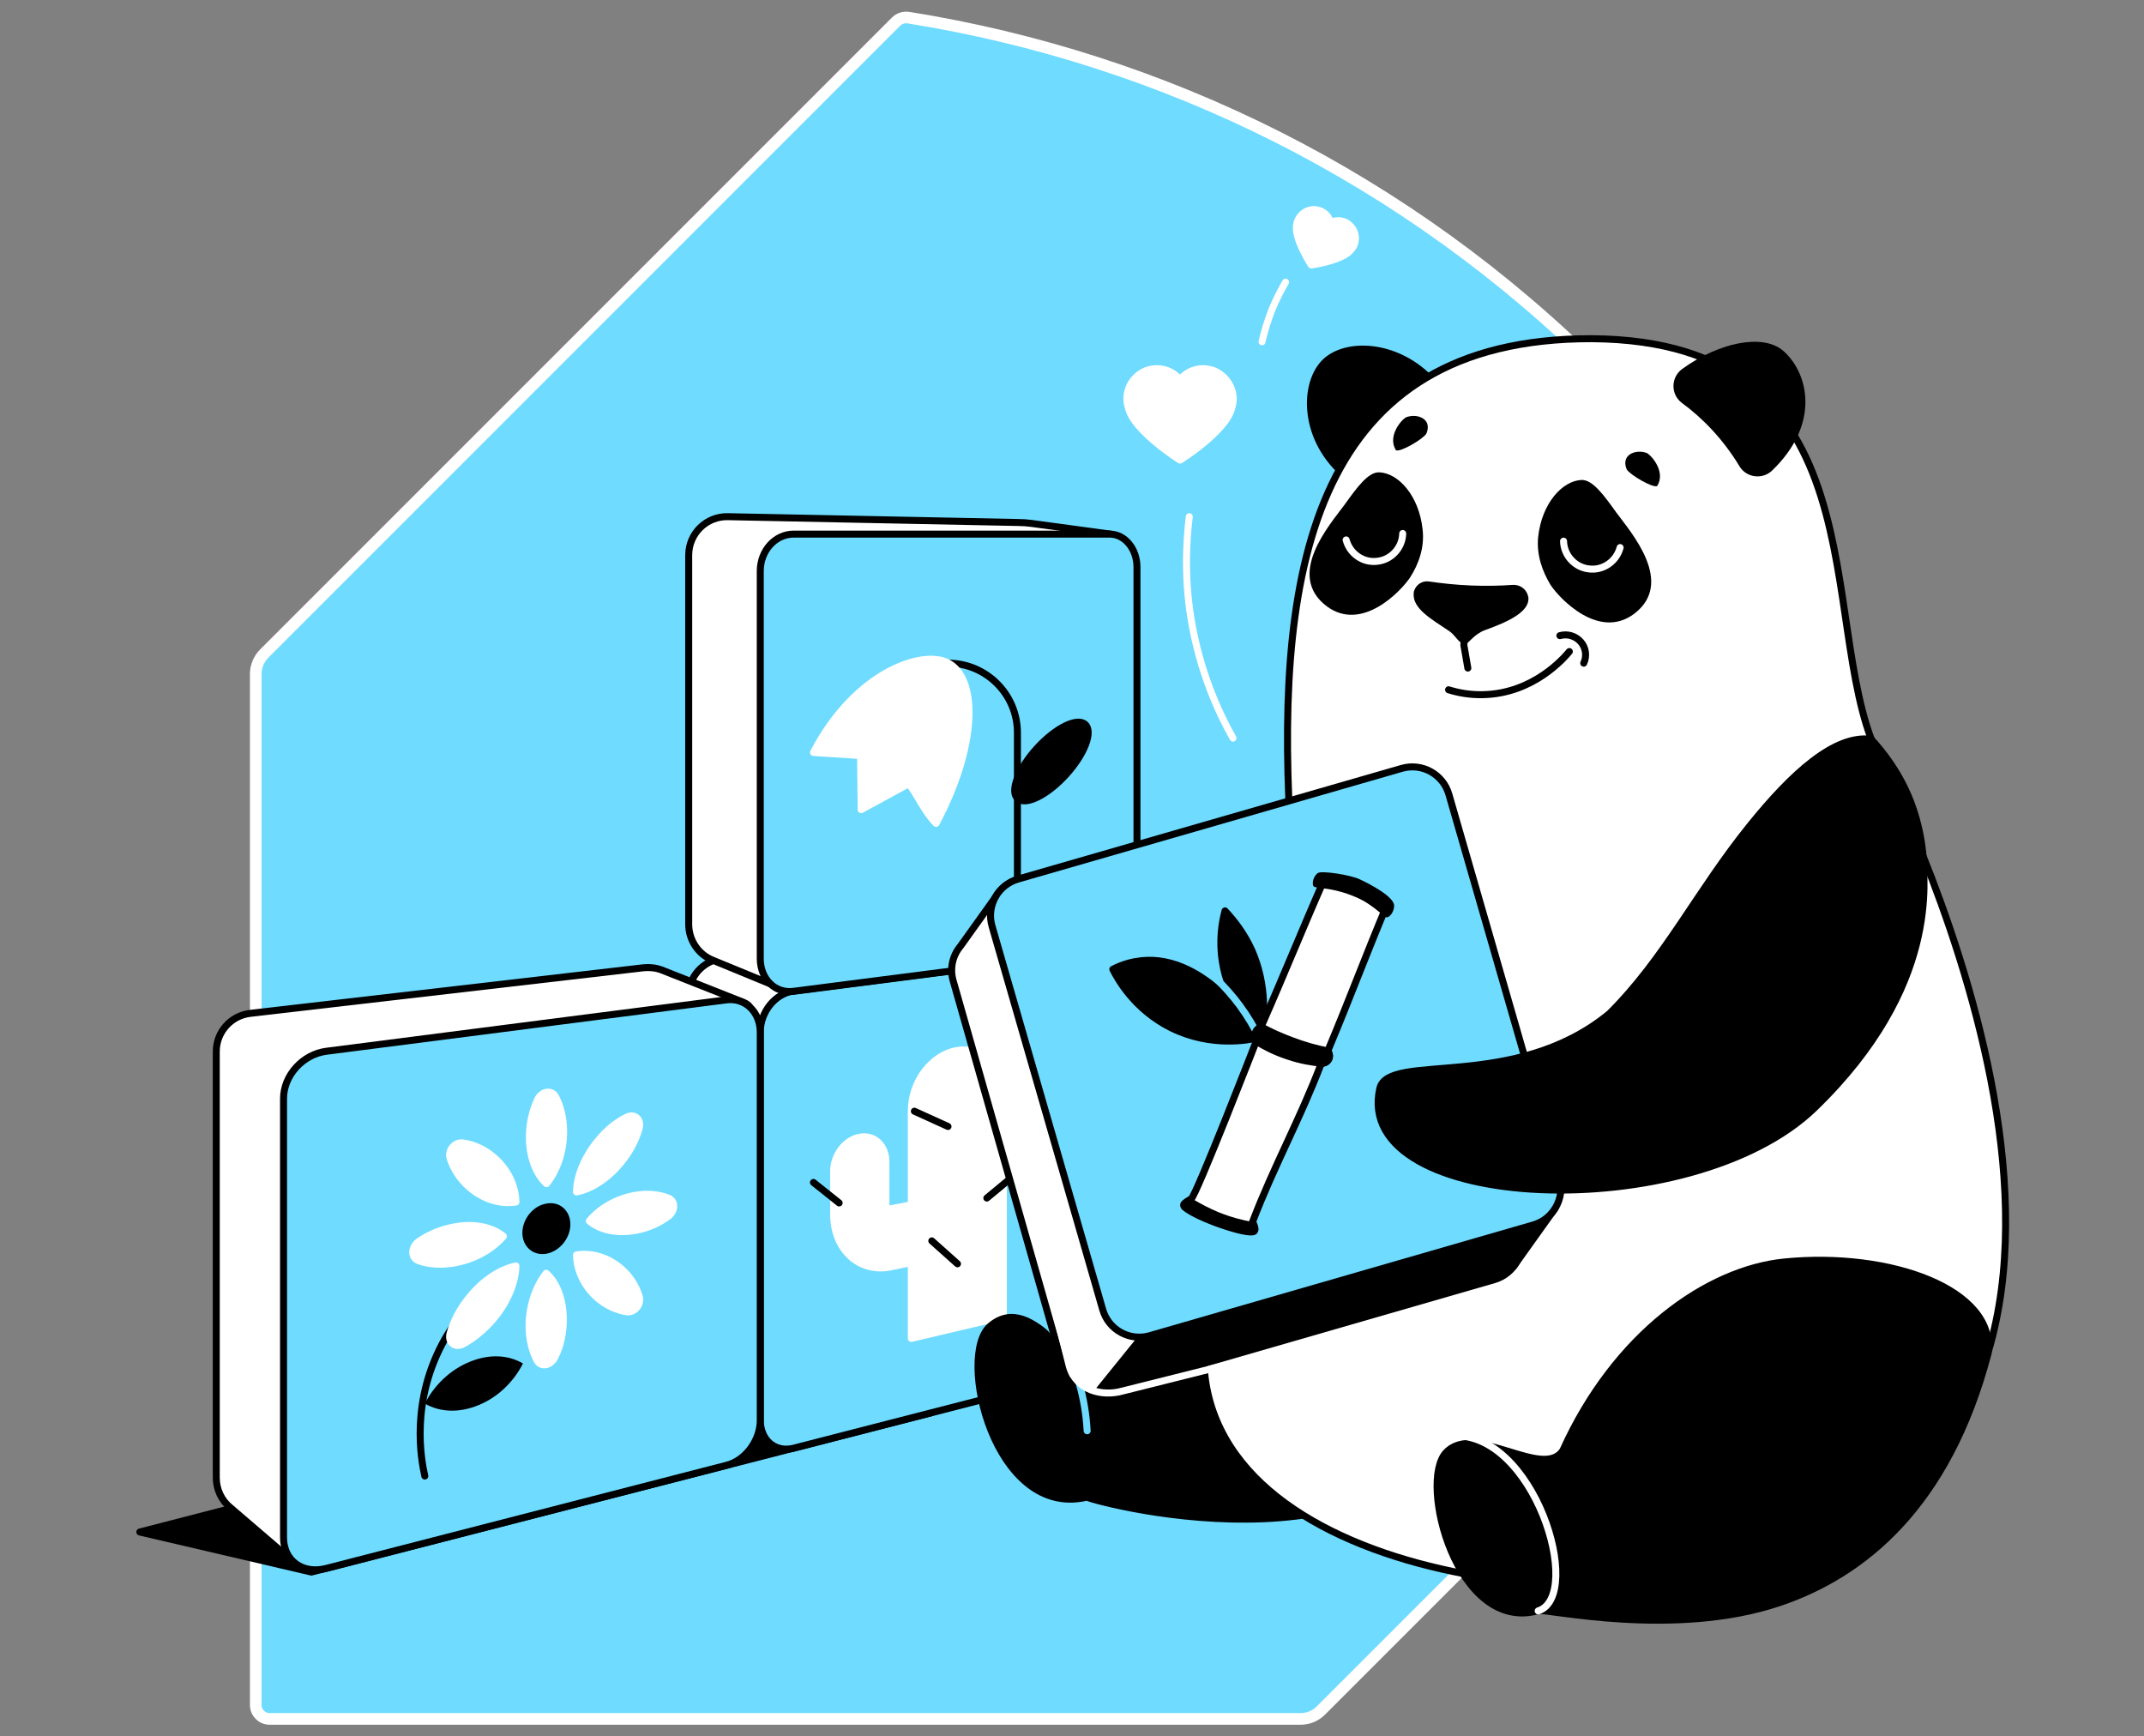 <svg width="368" height="298" viewBox="0 0 368 298" fill="none" xmlns="http://www.w3.org/2000/svg">
<rect x="0" y="0" width="368" height="298" fill="#808080" stroke="none"/>
<path d="M45.36 112.158L153.802 3.715C154.357 3.16 155.129 2.905 155.963 3.032C199.576 10.011 241.443 30.334 275.026 63.917C308.611 97.501 328.934 139.37 335.912 182.984C336.034 183.745 335.759 184.523 335.228 185.054L226.742 293.54C225.79 294.493 224.554 295 223.243 295H46.274C44.95 295 43.9 293.923 43.9 292.626V115.657C43.9 114.352 44.447 113.071 45.36 112.158Z" fill="#6EDBFF" stroke="white" stroke-width="2"/>
<path d="M146.71 231.222L24 262.923L53.444 269.799L159.832 242.454L146.71 231.222Z" fill="black" stroke="black" stroke-width="1.2" stroke-miterlimit="10" stroke-linecap="round" stroke-linejoin="round"/>
<path d="M130.544 205.662H118.158V171.022C118.158 167.663 120.677 164.829 124.036 164.461L130.544 163.727L142.091 169.395L130.544 205.662Z" fill="white" stroke="black" stroke-width="1.2" stroke-miterlimit="10" stroke-linecap="round" stroke-linejoin="round"/>
<path d="M190.482 234.582L136.213 248.543C133.064 249.33 130.492 247.178 130.492 243.662V177.163C130.492 173.646 133.064 170.497 136.213 170.077L190.482 163.097C193.054 162.782 195.154 165.039 195.154 168.188V227.706C195.154 230.855 193.107 233.899 190.482 234.582Z" fill="#6EDBFF" stroke="black" stroke-width="1.2" stroke-miterlimit="10" stroke-linecap="round" stroke-linejoin="round"/>
<path d="M58.639 260.929L55.385 264.026C52.971 266.335 52.866 270.009 50.294 267.962L39.587 258.777C38.013 257.518 37.121 255.628 37.121 253.581V180.469C37.121 177.11 39.64 174.276 42.999 173.909L110.442 166.089C111.492 165.984 112.542 166.088 113.539 166.456L127.343 171.914C131.541 173.489 125.191 175.483 122.461 179L59.322 260.247C59.112 260.457 58.902 260.719 58.639 260.929Z" fill="white" stroke="black" stroke-width="1.2" stroke-miterlimit="10" stroke-linecap="round" stroke-linejoin="round"/>
<path d="M124.666 251.482L56.015 269.169C51.974 270.219 48.667 267.857 48.667 263.868V188.552C48.667 184.563 51.974 180.942 56.015 180.417L124.666 171.599C127.92 171.179 130.492 173.699 130.492 177.163V243.661C130.544 247.178 127.92 250.694 124.666 251.482Z" fill="#6EDBFF" stroke="black" stroke-width="1.2" stroke-miterlimit="10" stroke-linecap="round" stroke-linejoin="round"/>
<path d="M137.105 165.354L132.381 168.923L122.304 164.776C119.837 163.779 118.21 161.312 118.21 158.636V95.286C118.21 91.559 121.255 88.568 124.981 88.673L174.684 89.67C175.472 89.67 176.259 89.722 177.046 89.828L190.587 91.665L137.105 165.354Z" fill="white" stroke="black" stroke-width="1.2" stroke-miterlimit="10" stroke-linecap="round" stroke-linejoin="round"/>
<path d="M190.482 163.149L136.213 170.13C133.064 170.55 130.492 168.03 130.492 164.514V98.015C130.492 94.499 133.064 91.665 136.213 91.665H190.482C193.054 91.665 195.154 94.184 195.154 97.333V156.851C195.154 160 193.107 162.782 190.482 163.149Z" fill="#6EDBFF" stroke="black" stroke-width="1.2" stroke-miterlimit="10" stroke-linecap="round" stroke-linejoin="round"/>
<path d="M160.985 115.283L162.717 113.813C169.278 113.813 174.631 119.167 174.631 125.727V157.848" stroke="black" stroke-width="1.2" stroke-miterlimit="10" stroke-linecap="round" stroke-linejoin="round"/>
<path d="M182.953 132.952C186.156 129.438 187.64 125.577 186.269 124.328C184.898 123.078 181.19 124.913 177.988 128.427C174.786 131.94 173.301 135.802 174.673 137.051C176.044 138.301 179.751 136.466 182.953 132.952Z" fill="black" stroke="black" stroke-width="1.2" stroke-miterlimit="10" stroke-linecap="round" stroke-linejoin="round"/>
<path d="M139.624 129.139C146.814 115.335 158.361 111.451 162.717 113.761C167.966 116.542 167.651 128.247 160.67 141.315C158.676 139.269 157.678 136.749 155.999 134.492L147.811 138.954L147.706 129.664L139.624 129.139Z" fill="white" stroke="white" stroke-width="1.2" stroke-miterlimit="10" stroke-linecap="round" stroke-linejoin="round"/>
<path d="M164.449 180.259C160.041 180.889 156.419 185.56 156.419 190.651V206.764L152.903 207.447C152.43 207.552 152.063 207.184 152.063 206.659V199.364C152.063 196.635 150.068 194.693 147.602 195.165C145.135 195.585 143.088 198.209 143.088 200.991V208.391C143.088 214.48 147.497 218.521 152.903 217.419L156.419 216.684V229.7L172.217 225.974V188.132C172.217 183.198 168.753 179.682 164.449 180.259Z" fill="white" stroke="white" stroke-width="1.2" stroke-miterlimit="10" stroke-linecap="round" stroke-linejoin="round"/>
<path d="M162.717 193.328L156.944 190.704" stroke="black" stroke-width="1.2" stroke-miterlimit="10" stroke-linecap="round" stroke-linejoin="round"/>
<path d="M169.382 205.61L174.263 201.568" stroke="black" stroke-width="1.2" stroke-miterlimit="10" stroke-linecap="round" stroke-linejoin="round"/>
<path d="M159.935 212.958L164.344 216.894" stroke="black" stroke-width="1.2" stroke-miterlimit="10" stroke-linecap="round" stroke-linejoin="round"/>
<path d="M139.624 202.933L144.032 206.449" stroke="black" stroke-width="1.2" stroke-miterlimit="10" stroke-linecap="round" stroke-linejoin="round"/>
<path d="M232.05 39.075C231.735 38.707 231.368 38.34 230.896 38.13C230.056 37.762 229.111 37.815 228.376 38.182C228.166 37.343 227.589 36.608 226.749 36.24C226.277 36.03 225.752 35.925 225.28 35.978C224.23 36.083 223.285 36.713 222.813 37.71C222.656 38.025 222.603 38.287 222.551 38.602C222.078 40.911 225.07 45.478 225.07 45.478C225.07 45.478 230.476 44.743 231.893 42.853C232.103 42.644 232.26 42.381 232.418 42.066C232.838 41.069 232.68 39.914 232.05 39.075Z" fill="white" stroke="white" stroke-width="1.2" stroke-miterlimit="10" stroke-linecap="round" stroke-linejoin="round"/>
<path d="M204.128 88.673C203.603 93.029 203.288 99.012 204.39 105.94C205.86 115.125 209.114 122.211 211.633 126.672" stroke="white" stroke-width="1.2" stroke-miterlimit="10" stroke-linecap="round" stroke-linejoin="round"/>
<path d="M208.957 63.9C208.222 63.48 207.382 63.27 206.49 63.27C204.916 63.27 203.446 64.005 202.554 65.159C201.609 64.005 200.192 63.27 198.565 63.27C197.673 63.27 196.833 63.48 196.098 63.9C194.524 64.792 193.421 66.472 193.421 68.413C193.421 68.991 193.526 69.516 193.684 69.988C194.576 73.977 202.554 78.963 202.554 78.963C202.554 78.963 210.532 73.977 211.424 69.988C211.581 69.463 211.686 68.938 211.686 68.413C211.634 66.472 210.532 64.792 208.957 63.9Z" fill="white" stroke="white" stroke-width="1.2" stroke-miterlimit="10" stroke-linecap="round" stroke-linejoin="round"/>
<path d="M220.661 48.417C219.927 49.677 219.139 51.199 218.405 52.931C217.565 55.03 216.988 56.972 216.62 58.652" stroke="white" stroke-width="1.2" stroke-miterlimit="10" stroke-linecap="round" stroke-linejoin="round"/>
<path d="M245.75 64.477C239.609 58.336 231.001 58.074 227.17 61.59C222.866 65.579 222.919 75.971 231.001 82.374C235.935 76.391 240.869 70.408 245.75 64.477Z" fill="black"/>
<path d="M188.645 233.322C204.601 206.607 233.573 196.792 245.697 205.295C257.926 213.902 255.984 226.971 253.307 237.783C242.705 272.108 188.96 258.042 186.546 256.94C170.696 260.719 164.082 232.43 170.013 227.548C177.571 221.198 184.709 238.045 188.645 233.322Z" fill="black" stroke="black" stroke-width="1.2" stroke-miterlimit="10" stroke-linecap="round" stroke-linejoin="round"/>
<path d="M186.599 245.551C185.969 234.109 180.406 225.029 174.212 224.714" stroke="#6EDBFF" stroke-width="1.2" stroke-miterlimit="10" stroke-linecap="round" stroke-linejoin="round"/>
<path d="M221.397 141C219.035 97.123 225.753 58.074 273.147 58.126C323.323 58.441 311.776 106.413 322.063 128.981C326.892 138.638 376.28 238.728 309.887 266.072C279.445 279.456 208.275 271.951 206.648 233.952C211.582 202.985 216.463 172.019 221.397 141Z" fill="white" stroke="black" stroke-width="1.2" stroke-miterlimit="10" stroke-linecap="round" stroke-linejoin="round"/>
<path d="M260.917 211.54L241.917 145.724C240.92 142.26 237.299 140.265 233.835 141.263L179.67 156.903L179.985 154.804L171.482 153.124L164.869 162.362C163.505 163.989 162.98 166.193 163.61 168.345L182.609 234.161C183.606 237.625 187.228 239.62 190.692 238.623L256.508 219.623C259.92 218.626 261.914 215.004 260.917 211.54Z" fill="black"/>
<path d="M188.067 154.489L179.67 156.903L179.985 154.804L171.482 153.124L164.869 162.362C163.504 163.989 162.979 166.193 163.609 168.345L182.609 234.161C183.344 236.628 185.338 238.308 187.7 238.78L195.258 229.438L196.727 222.877L188.067 154.489Z" fill="white"/>
<path d="M190.639 238.623L256.456 219.623C259.92 218.626 261.914 215.004 260.917 211.54L241.917 145.724C240.92 142.26 237.299 140.265 233.835 141.263L179.67 156.903L179.985 154.804L171.482 153.124L164.869 162.362C163.505 163.989 162.98 166.193 163.61 168.345L182.977 236.366" stroke="black" stroke-width="1.2" stroke-miterlimit="10" stroke-linecap="round" stroke-linejoin="round"/>
<path d="M181.665 227.023L183.554 234.529C184.761 238.623 189.17 239.725 192.686 238.728L216.147 232.849" stroke="white" stroke-width="1.2" stroke-miterlimit="10" stroke-linecap="round" stroke-linejoin="round"/>
<path d="M256.98 216.684L259.815 217.314L266.9 207.394L256.141 201.988L256.98 216.684Z" fill="black" stroke="black" stroke-width="1.2" stroke-miterlimit="10" stroke-linecap="round" stroke-linejoin="round"/>
<path d="M263.174 210.228L197.357 229.228C193.893 230.225 190.272 228.231 189.275 224.767L170.275 158.95C169.278 155.486 171.272 151.865 174.736 150.868L240.605 131.868C244.069 130.871 247.691 132.865 248.688 136.329L267.687 202.146C268.632 205.61 266.638 209.231 263.174 210.228Z" fill="#6EDBFF" stroke="black" stroke-width="1.2" stroke-miterlimit="10" stroke-linecap="round" stroke-linejoin="round"/>
<path d="M210.268 156.326C209.743 158.268 209.218 161.312 209.795 164.986C210.845 171.756 214.939 176.008 216.514 177.425C216.933 174.958 217.563 169.29 214.887 163.149C213.522 160.105 211.685 157.848 210.268 156.326Z" fill="black" stroke="black" stroke-width="1.2" stroke-miterlimit="10" stroke-linecap="round" stroke-linejoin="round"/>
<path d="M203.339 207.184C203.234 207.079 203.024 206.817 203.287 206.554C203.497 206.344 203.864 206.082 204.442 205.767C205.281 205.347 215.673 178.58 215.673 178.58C215.621 178.527 215.201 177.845 215.516 177.11C215.778 176.48 216.356 176.27 216.461 176.218C220.554 166.928 223.231 160.157 227.325 150.867C228.795 150.92 231.052 151.235 233.571 152.285C235.618 153.177 237.14 154.226 238.137 155.119C234.253 164.356 231.786 171.127 227.902 180.364C227.902 180.364 228.375 180.994 228.112 181.676C227.902 182.201 227.378 182.516 226.8 182.463C223.179 192.016 218.613 200.203 214.991 209.703C215.096 209.861 215.149 210.018 215.254 210.281C215.411 210.7 215.516 211.068 215.254 211.33C214.204 212.013 205.544 209.073 203.339 207.184Z" fill="white" stroke="black" stroke-width="1.2" stroke-miterlimit="10" stroke-linecap="round" stroke-linejoin="round"/>
<path d="M216.094 178.107C215.569 177.267 207.119 163.673 195.887 164.881C194.47 165.038 192.843 165.405 191.006 166.35C191.846 168.03 194.732 173.278 201.083 176.427C207.959 179.786 214.362 178.474 216.094 178.107Z" fill="black" stroke="black" stroke-width="1.2" stroke-miterlimit="10" stroke-linecap="round" stroke-linejoin="round"/>
<path d="M205.387 165.143C207.539 166.718 210.215 169.132 212.735 172.491C214.204 174.485 215.306 176.375 216.094 178.054" stroke="#6EDBFF" stroke-width="1.2" stroke-miterlimit="10" stroke-linecap="round" stroke-linejoin="round"/>
<path d="M228.113 181.676C228.376 180.994 227.956 180.416 227.903 180.364C226.014 179.996 223.862 179.419 221.553 178.527C219.611 177.792 217.879 177.005 216.462 176.218C216.357 176.27 215.779 176.48 215.517 177.11C215.202 177.845 215.674 178.527 215.674 178.579C215.674 178.579 215.674 178.632 215.622 178.684L215.674 178.737C217.039 179.577 218.823 180.521 221.08 181.256C223.232 181.991 225.227 182.306 226.749 182.463C227.379 182.516 227.903 182.201 228.113 181.676Z" fill="black" stroke="black" stroke-width="1.2" stroke-miterlimit="10" stroke-linecap="round" stroke-linejoin="round"/>
<path d="M225.384 151.969C225.541 152.652 228.27 152.022 232.837 154.016C235.881 155.328 237.613 157.585 238.138 157.428C238.767 157.218 239.292 156.273 239.292 155.433C239.292 153.859 234.989 151.654 233.414 150.92C231.787 150.132 226.853 149.398 226.224 149.818C225.646 150.185 225.174 151.182 225.384 151.969Z" fill="black"/>
<path d="M204.966 205.924L204.494 205.714C204.442 205.767 204.442 205.767 204.442 205.767C203.917 206.029 203.497 206.344 203.287 206.554C203.024 206.816 203.234 207.079 203.339 207.184C205.544 209.126 214.204 212.012 215.254 211.33C215.463 211.068 215.358 210.7 215.254 210.28C215.149 210.07 215.096 209.861 214.991 209.703C213.364 209.441 211.317 208.916 209.113 208.024C207.486 207.341 206.121 206.606 204.966 205.924Z" fill="black"/>
<path d="M276.244 173.961C259.921 187.397 238.297 180.522 236.827 186.82C231.999 208.234 290.31 210.543 311.409 190.179C333.19 169.133 330.093 150.815 330.093 147.089C329.883 144.622 329.359 141.315 327.942 137.589C325.947 132.498 323.113 128.981 321.171 126.882C314.925 126.042 307.577 132.76 300.387 141.683C291.307 152.915 285.796 164.461 276.244 173.961Z" fill="black" stroke="black" stroke-width="1.2" stroke-miterlimit="10" stroke-linecap="round" stroke-linejoin="round"/>
<path d="M251.418 108.145L251.26 110.716L251.943 114.653" stroke="black" stroke-width="1.2" stroke-miterlimit="10" stroke-linecap="round" stroke-linejoin="round"/>
<path d="M264.014 92.137C264.644 86.363 268.161 82.532 271.415 82.374C273.357 82.269 275.299 84.999 277.45 87.99C279.917 91.35 287.633 100.062 280.39 105.415C274.406 109.772 267.793 102.844 266.166 100.429C264.697 98.015 263.699 95.181 264.014 92.137Z" fill="black"/>
<path d="M244.175 90.825C243.545 85.051 240.029 81.22 236.775 81.062C234.833 80.957 232.891 83.687 230.739 86.678C228.272 90.037 220.557 98.75 227.8 104.103C233.783 108.46 240.396 101.532 242.023 99.117C243.545 96.755 244.542 93.869 244.175 90.825Z" fill="black"/>
<path d="M242.914 100.954C243.439 100.062 244.384 99.642 245.329 99.8C247.481 100.114 249.895 100.377 252.467 100.482C255.038 100.587 257.453 100.534 259.657 100.377C260.602 100.324 261.599 100.797 262.071 101.742C262.229 102.056 262.281 102.319 262.334 102.529C262.596 104.996 258.817 106.728 254.881 108.145C252.887 108.88 252.047 110.559 251.417 110.559C250.42 110.507 249.895 109.089 248.74 108.302C245.801 106.308 242.39 104.471 242.652 101.794C242.652 101.479 242.757 101.269 242.914 100.954Z" fill="black"/>
<path d="M248.636 118.379C250.315 118.904 252.31 119.271 254.514 119.219C263.279 119.062 268.58 112.763 269.367 111.819" stroke="black" stroke-width="1.2" stroke-miterlimit="10" stroke-linecap="round" stroke-linejoin="round"/>
<path d="M267.741 109.089C269.053 108.722 270.418 109.142 271.31 110.139C272.202 111.136 272.412 112.606 271.835 113.813" stroke="black" stroke-width="1.2" stroke-miterlimit="10" stroke-linecap="round" stroke-linejoin="round"/>
<path d="M278.08 93.974C277.451 96.336 275.194 97.91 272.832 97.648C270.365 97.438 268.423 95.338 268.371 92.872" stroke="white" stroke-width="1.2" stroke-miterlimit="10" stroke-linecap="round" stroke-linejoin="round"/>
<path d="M284.431 83.424C283.592 83.739 279.865 81.535 279.235 80.59C279.13 80.38 278.763 79.488 279.13 78.701C279.603 77.703 281.125 77.178 282.699 77.756C283.697 78.386 285.901 81.115 284.431 83.424Z" fill="black"/>
<path d="M231.054 92.662C231.684 95.023 233.94 96.598 236.302 96.336C238.769 96.126 240.711 94.026 240.763 91.559" stroke="white" stroke-width="1.2" stroke-miterlimit="10" stroke-linecap="round" stroke-linejoin="round"/>
<path d="M239.609 77.283C240.449 77.598 244.175 75.394 244.805 74.449C244.91 74.239 245.277 73.347 244.91 72.56C244.438 71.562 242.915 71.038 241.341 71.615C240.344 72.192 238.139 74.974 239.609 77.283Z" fill="black"/>
<path d="M268.267 248.91C277.242 229.018 293.04 217.891 306.318 216.579C324.321 214.795 342.638 221.25 341.221 232.325C334.346 258.515 319.755 270.219 305.426 275.047C287.371 281.136 265.38 276.045 264.068 276.412C250.107 280.348 243.389 254.316 248.217 249.277C253.203 244.029 264.908 254.106 268.267 248.91Z" fill="black" stroke="black" stroke-width="1.2" stroke-miterlimit="10" stroke-linecap="round" stroke-linejoin="round"/>
<path d="M264.016 276.465C271.994 273.893 263.281 245.288 249.058 246.443" stroke="white" stroke-width="1.2" stroke-miterlimit="10" stroke-linecap="round" stroke-linejoin="round"/>
<path d="M289.05 68.676C287.423 67.469 287.423 65.002 289.103 63.795C295.139 59.438 302.591 57.759 305.845 60.803C309.834 64.477 311.724 72.665 303.746 80.327C302.381 81.639 300.072 81.377 299.075 79.698C296.188 74.921 292.567 71.248 289.05 68.676Z" fill="black" stroke="black" stroke-width="1.2" stroke-miterlimit="10" stroke-linecap="round" stroke-linejoin="round"/>
<path d="M80.684 233.689C77.272 235.054 74.543 237.73 72.916 240.88C75.436 242.349 78.742 242.559 82.154 241.142C85.513 239.777 88.189 237.101 89.764 234.004C87.297 232.534 84.043 232.324 80.684 233.689Z" fill="black"/>
<path d="M72.916 253.319C72.339 250.747 70.239 240.355 76.538 229.49C78.585 226.026 80.946 223.402 82.941 221.565" stroke="black" stroke-width="1.2" stroke-miterlimit="10" stroke-linecap="round" stroke-linejoin="round"/>
<path d="M97.899 210.123C97.899 212.485 96.062 214.742 93.805 215.162C91.548 215.582 89.659 213.955 89.659 211.593C89.659 209.231 91.496 206.922 93.805 206.554C96.062 206.134 97.899 207.762 97.899 210.123Z" fill="black"/>
<path d="M90.865 195.113C90.865 198.629 92.02 201.516 93.804 203.143C95.589 200.939 96.743 197.684 96.743 194.22C96.743 191.911 96.219 189.864 95.379 188.237C94.696 186.977 92.964 187.24 92.282 188.709C91.39 190.599 90.865 192.803 90.865 195.113Z" fill="white" stroke="white" stroke-width="1.2" stroke-miterlimit="10" stroke-linecap="round" stroke-linejoin="round"/>
<path d="M96.692 226.446C96.692 222.982 95.538 220.096 93.753 218.521C91.969 220.778 90.814 224.085 90.814 227.549C90.814 229.858 91.339 231.905 92.179 233.479C92.861 234.739 94.593 234.372 95.275 232.85C96.22 231.013 96.692 228.756 96.692 226.446Z" fill="white" stroke="white" stroke-width="1.2" stroke-miterlimit="10" stroke-linecap="round" stroke-linejoin="round"/>
<path d="M109.026 205.137C105.772 205.714 102.937 207.394 101.153 209.546C102.937 211.068 105.824 211.75 109.026 211.173C111.177 210.805 113.119 209.913 114.694 208.759C115.954 207.814 115.954 206.082 114.694 205.609C113.119 204.98 111.125 204.77 109.026 205.137Z" fill="white" stroke="white" stroke-width="1.2" stroke-miterlimit="10" stroke-linecap="round" stroke-linejoin="round"/>
<path d="M78.06 216.736C81.524 216.107 84.515 214.375 86.405 212.17C84.568 210.648 81.524 209.913 78.06 210.543C75.75 210.963 73.599 211.855 71.867 213.062C70.502 214.06 70.502 215.897 71.867 216.369C73.599 216.999 75.75 217.156 78.06 216.736Z" fill="white" stroke="white" stroke-width="1.2" stroke-miterlimit="10" stroke-linecap="round" stroke-linejoin="round"/>
<path d="M102.569 195.847C100.26 198.682 99.001 201.883 98.948 204.56C101.467 204.088 104.301 202.303 106.611 199.469C108.133 197.579 109.183 195.585 109.707 193.643C110.127 192.121 108.973 191.071 107.608 191.701C105.876 192.541 104.092 193.958 102.569 195.847Z" fill="white" stroke="white" stroke-width="1.2" stroke-miterlimit="10" stroke-linecap="round" stroke-linejoin="round"/>
<path d="M84.83 226.184C87.244 223.245 88.504 219.938 88.556 217.261C85.984 217.786 82.993 219.623 80.578 222.615C78.951 224.609 77.849 226.709 77.272 228.756C76.799 230.33 78.059 231.432 79.529 230.645C81.366 229.648 83.203 228.126 84.83 226.184Z" fill="white" stroke="white" stroke-width="1.2" stroke-miterlimit="10" stroke-linecap="round" stroke-linejoin="round"/>
<path d="M84.83 198.682C87.245 200.781 88.504 203.615 88.557 206.292C85.985 206.712 82.993 205.872 80.579 203.773C78.952 202.356 77.85 200.624 77.272 198.839C76.8 197.422 78.06 195.9 79.529 196.162C81.366 196.425 83.203 197.264 84.83 198.682Z" fill="white" stroke="white" stroke-width="1.2" stroke-miterlimit="10" stroke-linecap="round" stroke-linejoin="round"/>
<path d="M102.571 222.772C100.261 220.778 99.002 217.996 98.949 215.372C101.469 214.952 104.303 215.739 106.612 217.734C108.134 219.046 109.184 220.725 109.709 222.457C110.129 223.822 108.974 225.291 107.609 225.134C105.877 224.872 104.093 224.084 102.571 222.772Z" fill="white" stroke="white" stroke-width="1.2" stroke-miterlimit="10" stroke-linecap="round" stroke-linejoin="round"/>
</svg>
